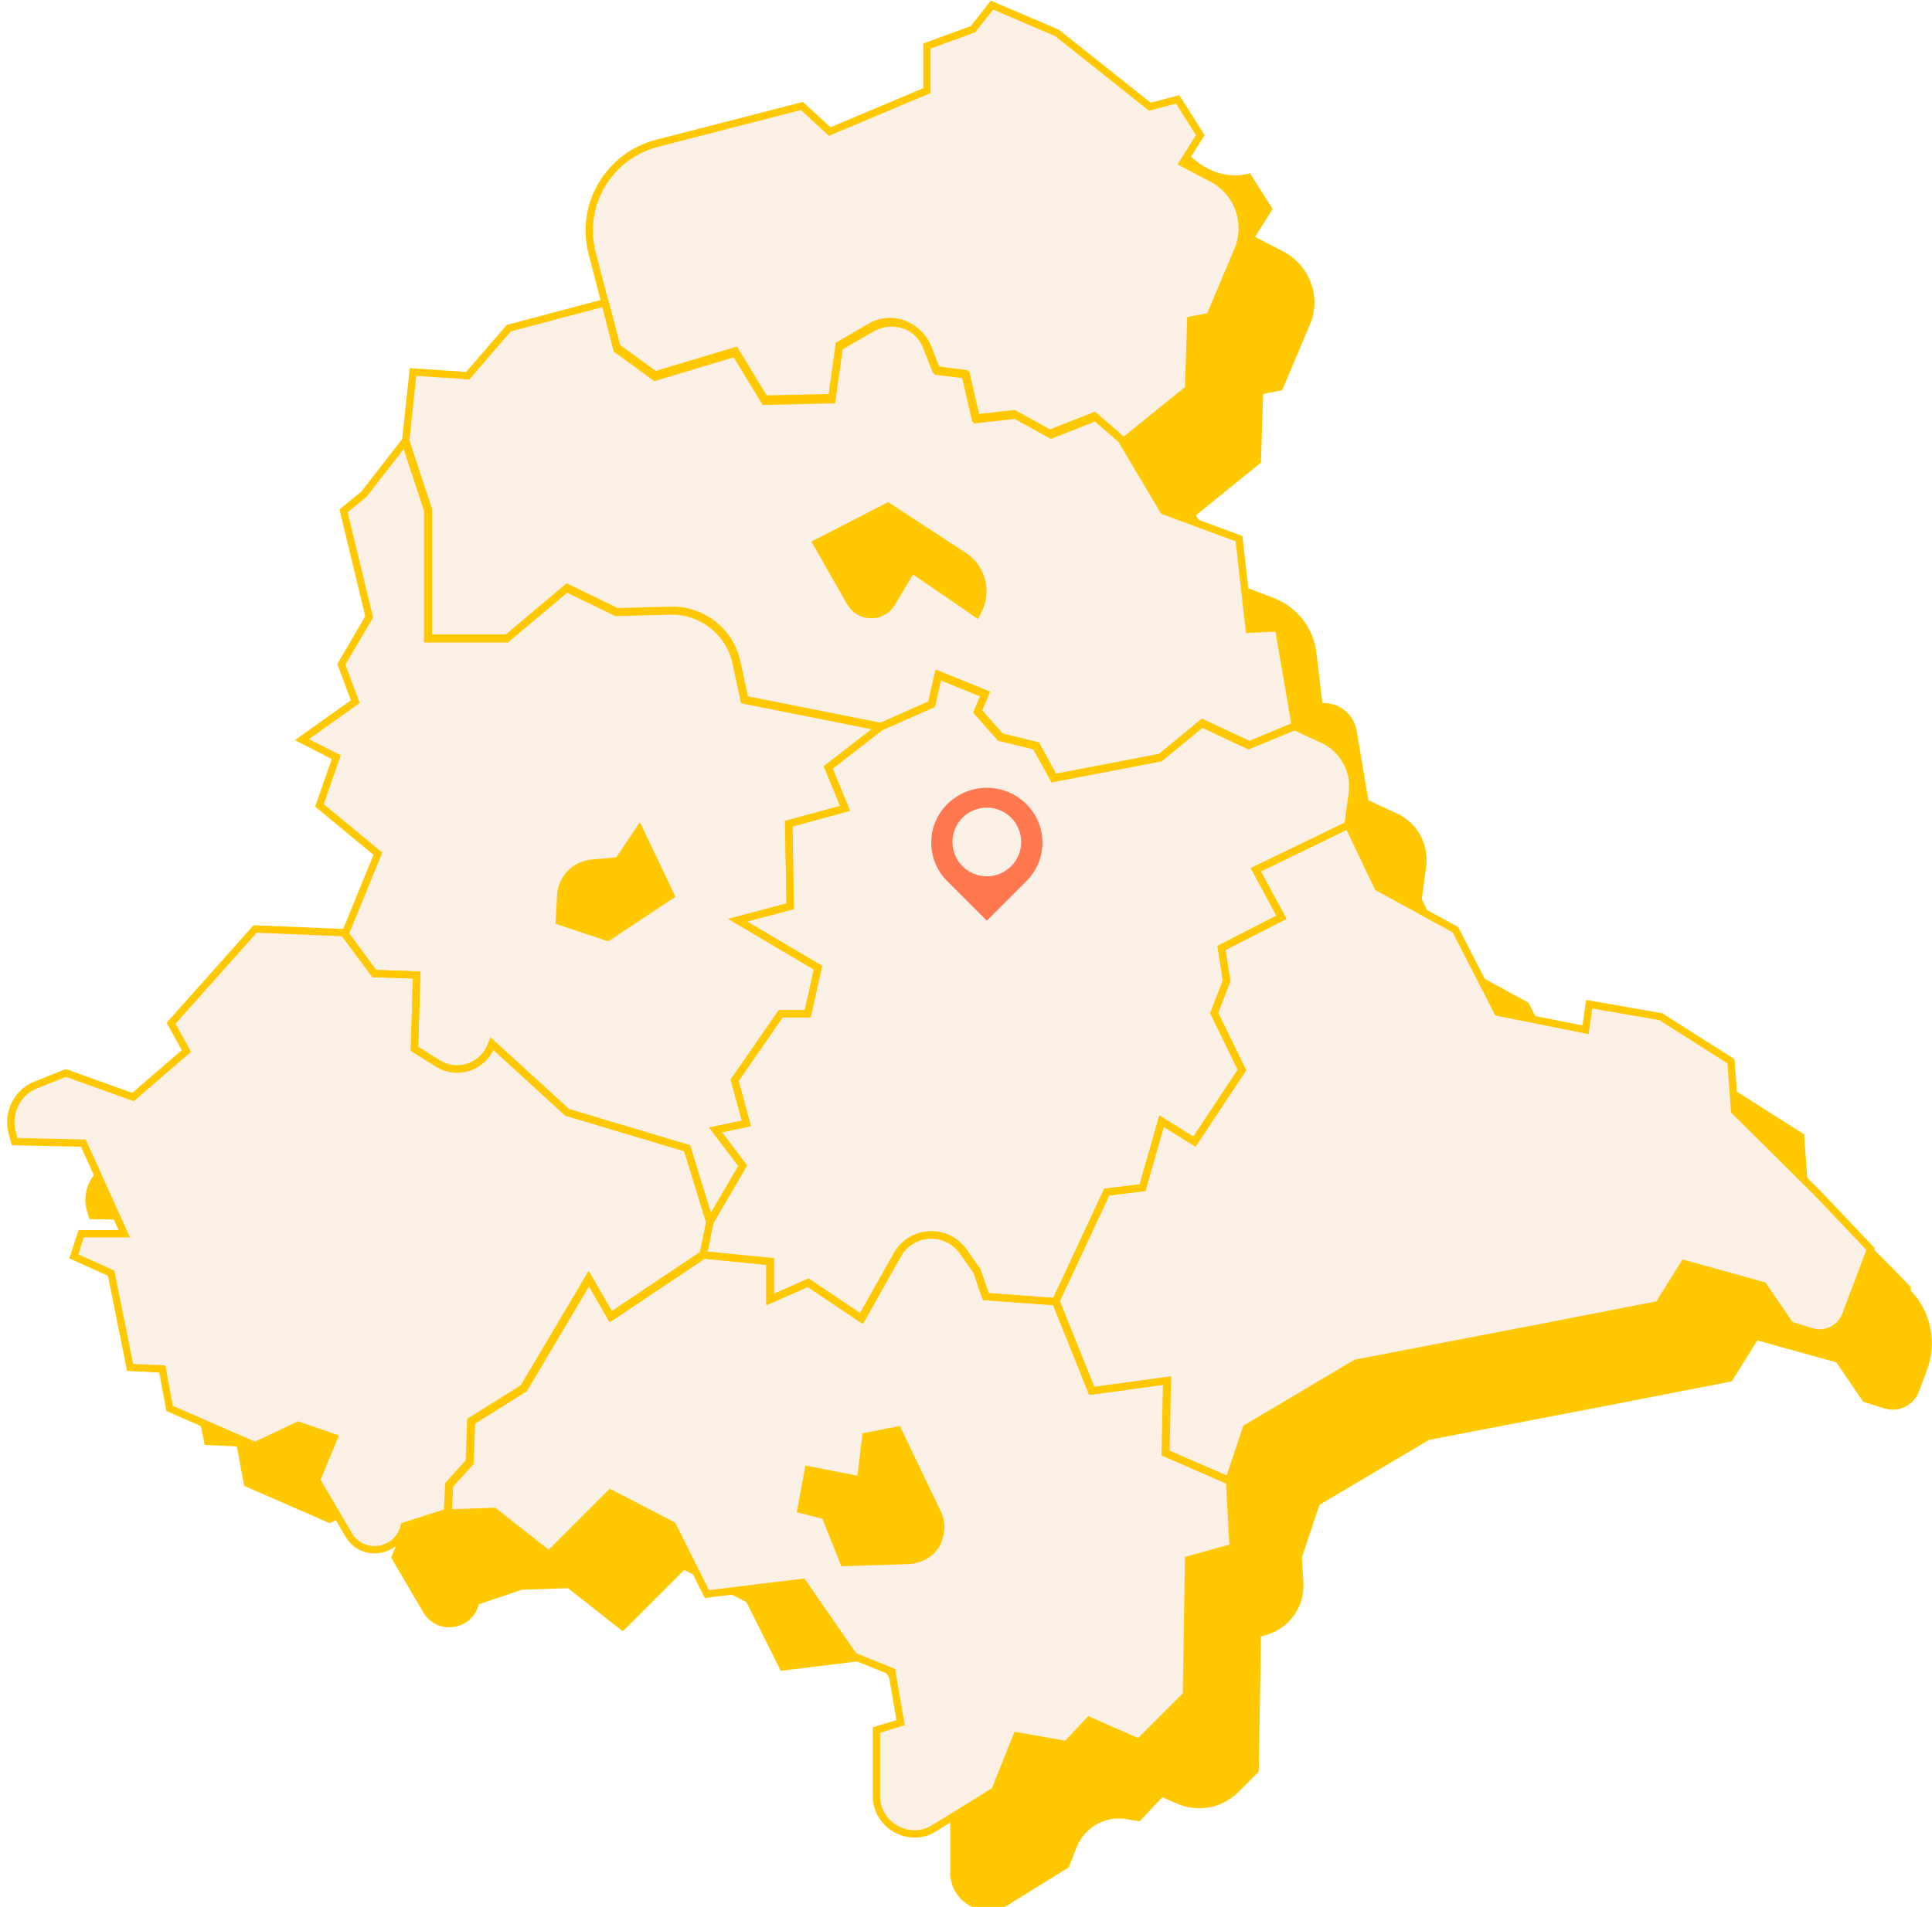 <?xml version="1.0" encoding="UTF-8"?>
<svg xmlns="http://www.w3.org/2000/svg" id="hgmap" version="1.1" viewBox="0 0 264.3 260.9">
  <defs>
    <style>
      @import url('https://fonts.googleapis.com/css2?family=Roboto+Slab:wght@356;700');

      .area, .contour, .city, .shadow {
        stroke-width: 0px;
      }

      .color-terracotta-dark {
        fill: #a04b19;
        stroke: #a04b19;
      }

      .color-pearlwhite {
        fill: #faf0e6;
        stroke: #faf0e6;
      }

      .color-coalgrey {
        fill: #41403f;
        stroke: #41403f;
      }

      .color-skyblue {
        fill: #46aac8;
        stroke: #46aac8;
      }

      .color-duckyellow {
        fill: #FFC800;
        stroke: #FFC800;
      }

      .color-terracotta {
        fill: #ff7850;
        stroke: #ff7850;
      }

      .color-terracotta-light {
        fill: #ffaf96;
        stroke: #ffaf96;
      }

      .text {
        font-family: 'Roboto Slab', serif;
        font-weight: 700;
        font-size: 6px;
        stroke-width: 0px;
      }

      .area {

      }

      .city {

      }

      .area:hover {
        fill: #FFE696;
      }

      .contour {
        fill: none;
        stroke-width: 1;
        stroke-miterlimit: 10;
        pointer-events: none;
      }

      .shadow {
        pointer-events: none;
      }

      .pin-circle {
        pointer-events: none;
      }

      #tooltip {
        display: block;
        position: absolute;
        pointer-events: none;
      }

      .hide {
        opacity: 0;
      }
    </style>
  </defs>
  <g id="shadow">
    <path class="color-duckyellow shadow" d="M261.4,176.1l-2.8-2.9-11.3-11.2-.5-6.8-9.6-6.1-9.8-1.7-.5,3.5-12-2.4-5.8-11.3-10.6-5.8-4-8.4.6-4.4c.4-3.1-1.2-6-4-7.3l-3.9-1.8-1.6-9.5c-.4-2.3-2.4-3.9-4.7-3.8l-.8-6.8c-.4-3.5-2.7-6.4-5.9-7.6l-5-1.9-5.6-9.4,8.9-7.2.3-9.4,2.6-.5,3.8-9c1.6-3.7,0-8-3.5-9.9l-4-2.1,2.4-3.8-3.1-4.9h0c-2.4.7-5,.1-7-1.4l-9.6-7.6-8.9-3.8-2.6,3.3-6.3,2.3v6.1l-13.3,5.6-3.8-3.5-19.8,5.1c-6.6,1.7-10.5,8.4-8.9,15l3.4,13.2-1.6-6.1-13.2,3.5-5.6,6.5-7.5-.5-1,9.4,3.1,9.4-3.1-9.4-5.6,7.2-2.8,2.3,3.5,14.5-3.8,6.5,1.9,5.1-7.3,5.2,4.7,2.4-2.3,6.6,8,6.6-4.5,11-12-.5-11.5,12.9,2.1,3.8-7.3,6.3-9.2-3.3-4,1.6c-2.7,1.1-4.1,4-3.3,6.7l.3,1.1,9.4.2,5.6,12.4h-5.9l-1,3.1,5.1,2.3,2.6,12.9,4.4.2,1,5.4,11.7,5.1,5.9-2.8,4.9,1.7-2.4,5.8,4.4,7.5c1.9,3.2,6.7,2.5,7.6-1.1h0c0,0,5.9-2,5.9-2l6.3-.2,7.5,5.9,8.4-8.4,8.5,4.4,4.7,9.4,13.1-1.6,7,10.1,5.2,2.1,1.2,7-3.3,1v9.2c.1,3.9,4.5,6.3,7.8,4.3l8.4-5.2,1.1-2.8c1.1-2.7,3.9-4.3,6.8-3.8l1.8.3,3.1-3.3,2.1.9c2.8,1.2,6.1.6,8.3-1.6l2.8-2.8.3-18.5.7-.2c3.2-.9,5.3-3.9,5.1-7.1l-.2-3.5,2.4-7.2,15-8.9,25.5-4.9,15.9-3.1,3.5-5.6,10.8,3,3.7,5.4,2.9.9c1.9.6,4-.4,4.7-2.3l1.1-2.9c1.4-3.7.6-8-2.2-10.9Z"></path>
  </g>
  <g id="areas">
    <path id="TIR-area" class="color-pearlwhite area" d="M119.1,45l-4.3,2.5-1,7.2-9.2.2-4-6.6-11,3.3-5.2-3.8-3.4-13.2c-1.7-6.6,2.3-13.3,8.9-15l19.8-5.1,3.8,3.5,13.3-5.6v-6.1l6.3-2.3,2.6-3.3,8.9,3.8,12.7,10.1,3.8-1,3.1,4.9-2.4,3.8,4,2.1c3.6,1.9,5.1,6.2,3.5,9.9l-3.8,9-2.6.5-.3,9.4-8.9,7.2-3.8-3.3-6.1,2.4-4.9-2.7-5.3.6-1.4-6.1-4-.5-1.3-3.3c-1.2-3-4.8-4.2-7.6-2.6Z"></path>
    <path id="NEW-area" class="color-pearlwhite area" d="M153.6,60.5l5.6,9.4,10.3,3.8,1.4,12.4,4-.2,2.3,13.4-6.3,2.6-6.4-3-5.7,4.7-14.6,2.8-2.4-4.4-4.9-1.2-3.1-3.5,1-2.4-6.4-2.6-.9,4-7,3.1-18.6-3.7-1.1-5.1c-.9-4.2-4.7-7.2-9-7.1l-7.4.2-6.8-3.3-8.2,6.9h-10.8v-17.6l-3.1-9.4,1-9.4,7.5.5,5.6-6.5,13.2-3.5,1.6,6.1,5.2,3.8,11-3.3,4,6.6,9.2-.2,1-7.2,4.3-2.5c2.8-1.6,6.3-.4,7.6,2.6l1.3,3.3,4,.5,1.4,6.1,5.3-.6,4.9,2.7,6.1-2.4,3.8,3.3Z"></path>
    <path id="AS-area" class="color-pearlwhite area" d="M55.4,60.4l-5.6,7.2-2.8,2.3,3.5,14.5-3.8,6.5,1.9,5.1-7.3,5.2,4.7,2.4-2.3,6.6,8,6.6-4.5,11,4,5.4,5.8.2-.3,10.1,3.2,2c2.5,1.6,5.8.6,7.1-2l.3-.7,10.3,9.4,16.4,4.9,3.1,10.1,4.5-7.7-3.7-4.9,4.2-.9-1.6-5.9,6.3-9.1h3.7l1.4-6.3-11-6.5,7.2-1.9-.2-11.3,7.7-2.1-2.3-5.6,7.1-5.5-18.6-3.7-1.1-5.1c-.9-4.2-4.7-7.2-9-7.1l-7.4.2-6.8-3.3-8.2,6.9h-10.8v-17.6l-3.1-9.4Z"></path>
    <path id="SAD-area" class="color-pearlwhite area" d="M97.1,167.2l4.5-7.7-3.7-4.9,4.2-.9-1.6-5.9,6.3-9.1h3.7l1.4-6.3-11-6.5,7.2-1.9-.2-11.3,7.7-2.1-2.3-5.6,7.1-5.5,7-3.1.9-4,6.4,2.6-1,2.4,3.1,3.5,4.9,1.2,2.4,4.4,14.6-2.8,5.7-4.7,6.4,3,6.3-2.6,3.9,1.8c2.8,1.3,4.4,4.3,4,7.3l-.6,4.4-12.6,6.1,3.5,6.5-8.2,4.2.7,4.5-1.7,4.4,3.8,7.8-6.5,9.8-4.5-2.8-2.6,9.1-4.9.6-7,15-9.6-.7-1.2-3.5-1.9-2.7c-2.3-3.2-7.1-2.9-9,.5l-4.9,8.7-7.3-4.9-5.2,2.3v-5.2l-9.1-.9.9-4.4Z"></path>
    <path id="CHA-area" class="color-pearlwhite area" d="M184.4,112.9l-12.6,6.1,3.5,6.5-8.2,4.2.7,4.5-1.7,4.4,3.8,7.8-6.5,9.8-4.5-2.8-2.6,9.1-4.9.6-7,15,4.9,12.2,10.3-1.4-.2,9.9,8.7,3.8,2.4-7.2,15-8.9,25.5-4.9,15.9-3.1,3.5-5.6,10.8,3,3.7,5.4,2.9.9c1.9.6,4-.4,4.7-2.3l3.4-9-7.3-7.7-11.3-11.2-.5-6.8-9.6-6.1-9.8-1.7-.5,3.5-12-2.4-5.8-11.3-10.6-5.8-4-8.4Z"></path>
    <path id="R-area" class="color-pearlwhite area" d="M168.2,202.6l-8.7-3.8.2-9.9-10.3,1.4-4.9-12.2-9.6-.7-1.2-3.5-1.9-2.7c-2.3-3.2-7.1-2.9-9,.5l-4.9,8.7-7.3-4.9-5.2,2.3v-5.2l-9.1-.9-12.7,8.5-3-5.2-8.9,15-7.2,4.5-.2,5.6-2.8,3.1-.2,3.8,6.3-.2,7.5,5.9,8.4-8.4,8.5,4.4,4.7,9.4,13.1-1.6,7,10.1,5.2,2.1,1.2,7-3.3,1v9.2c.1,3.9,4.5,6.3,7.8,4.3l8.4-5.2,3-7.5,6.8,1.2,3.1-3.3,6.8,3,6.5-6.5.3-18.5,6.1-1.7-.5-9.1Z"></path>
    <path id="NM-area" class="color-pearlwhite area" d="M47.2,127.8l4,5.4,5.8.2-.3,10.1,3.2,2c2.5,1.6,5.8.6,7.1-2l.3-.7,10.3,9.4,16.4,4.9,3.1,10.1-.9,4.4-12.7,8.5-3-5.2-8.9,15-7.2,4.5-.2,5.6-2.8,3.1-.2,3.8-5.9,1.9h0c-.9,3.7-5.7,4.4-7.6,1.2l-4.4-7.5,2.4-5.8-4.9-1.7-5.9,2.8-11.7-5.1-1-5.4-4.4-.2-2.6-12.9-5.1-2.3,1-3.1h5.9l-5.6-12.4-9.4-.2-.3-1.1c-.8-2.7.6-5.7,3.3-6.7l4-1.6,9.2,3.3,7.3-6.3-2.1-3.8,11.5-12.9,12,.5Z"></path>
  </g>
  <g id="contours">
    <path id="TIR-contour" class="color-duckyellow contour" d="M119.1,45l-4.3,2.5-1,7.2-9.2.2-4-6.6-11,3.3-5.2-3.8-3.4-13.2c-1.7-6.6,2.3-13.3,8.9-15l19.8-5.1,3.8,3.5,13.3-5.6v-6.1l6.3-2.3,2.6-3.3,8.9,3.8,12.7,10.1,3.8-1,3.1,4.9-2.4,3.8,4,2.1c3.6,1.9,5.1,6.2,3.5,9.9l-3.8,9-2.6.5-.3,9.4-8.9,7.2-3.8-3.3-6.1,2.4-4.9-2.7-5.3.6-1.4-6.1-4-.5-1.3-3.3c-1.2-3-4.8-4.2-7.6-2.6Z"></path>
    <path id="NEW-contour" class="color-duckyellow contour" d="M153.6,60.5l5.6,9.4,10.3,3.8,1.4,12.4,4-.2,2.3,13.4-6.3,2.6-6.4-3-5.7,4.7-14.6,2.8-2.4-4.4-4.9-1.2-3.1-3.5,1-2.4-6.4-2.6-.9,4-7,3.1-18.6-3.7-1.1-5.1c-.9-4.2-4.7-7.2-9-7.1l-7.4.2-6.8-3.3-8.2,6.9h-10.8v-17.6l-3.1-9.4,1-9.4,7.5.5,5.6-6.5,13.2-3.5,1.6,6.1,5.2,3.8,11-3.3,4,6.6,9.2-.2,1-7.2,4.3-2.5c2.8-1.6,6.3-.4,7.6,2.6l1.3,3.3,4,.5,1.4,6.1,5.3-.6,4.9,2.7,6.1-2.4,3.8,3.3Z"></path>
    <path id="AS-contour" class="color-duckyellow contour" d="M55.4,60.4l-5.6,7.2-2.8,2.3,3.5,14.5-3.8,6.5,1.9,5.1-7.3,5.2,4.7,2.4-2.3,6.6,8,6.6-4.5,11,4,5.4,5.8.2-.3,10.1,3.2,2c2.5,1.6,5.8.6,7.1-2l.3-.7,10.3,9.4,16.4,4.9,3.1,10.1,4.5-7.7-3.7-4.9,4.2-.9-1.6-5.9,6.3-9.1h3.7l1.4-6.3-11-6.5,7.2-1.9-.2-11.3,7.7-2.1-2.3-5.6,7.1-5.5-18.6-3.7-1.1-5.1c-.9-4.2-4.7-7.2-9-7.1l-7.4.2-6.8-3.3-8.2,6.9h-10.8v-17.6l-3.1-9.4Z"></path>
    <path id="SAD-contour" class="color-duckyellow contour" d="M97.1,167.2l4.5-7.7-3.7-4.9,4.2-.9-1.6-5.9,6.3-9.1h3.7l1.4-6.3-11-6.5,7.2-1.9-.2-11.3,7.7-2.1-2.3-5.6,7.1-5.5,7-3.1.9-4,6.4,2.6-1,2.4,3.1,3.5,4.9,1.2,2.4,4.4,14.6-2.8,5.7-4.7,6.4,3,6.3-2.6,3.9,1.8c2.8,1.3,4.4,4.3,4,7.3l-.6,4.4-12.6,6.1,3.5,6.5-8.2,4.2.7,4.5-1.7,4.4,3.8,7.8-6.5,9.8-4.5-2.8-2.6,9.1-4.9.6-7,15-9.6-.7-1.2-3.5-1.9-2.7c-2.3-3.2-7.1-2.9-9,.5l-4.9,8.7-7.3-4.9-5.2,2.3v-5.2l-9.1-.9.9-4.4Z"></path>
    <path id="CHA-contour" class="color-duckyellow contour" d="M184.4,112.9l-12.6,6.1,3.5,6.5-8.2,4.2.7,4.5-1.7,4.4,3.8,7.8-6.5,9.8-4.5-2.8-2.6,9.1-4.9.6-7,15,4.9,12.2,10.3-1.4-.2,9.9,8.7,3.8,2.4-7.2,15-8.9,25.5-4.9,15.9-3.1,3.5-5.6,10.8,3,3.7,5.4,2.9.9c1.9.6,4-.4,4.7-2.3l3.4-9-7.3-7.7-11.3-11.2-.5-6.8-9.6-6.1-9.8-1.7-.5,3.5-12-2.4-5.8-11.3-10.6-5.8-4-8.4Z"></path>
    <path id="R-contour" class="color-duckyellow contour" d="M168.2,202.6l-8.7-3.8.2-9.9-10.3,1.4-4.9-12.2-9.6-.7-1.2-3.5-1.9-2.7c-2.3-3.2-7.1-2.9-9,.5l-4.9,8.7-7.3-4.9-5.2,2.3v-5.2l-9.1-.9-12.7,8.5-3-5.2-8.9,15-7.2,4.5-.2,5.6-2.8,3.1-.2,3.8,6.3-.2,7.5,5.9,8.4-8.4,8.5,4.4,4.7,9.4,13.1-1.6,7,10.1,5.2,2.1,1.2,7-3.3,1v9.2c.1,3.9,4.5,6.3,7.8,4.3l8.4-5.2,3-7.5,6.8,1.2,3.1-3.3,6.8,3,6.5-6.5.3-18.5,6.1-1.7-.5-9.1Z"></path>
    <path id="NM-contour" class="color-duckyellow contour" d="M47.2,127.8l4,5.4,5.8.2-.3,10.1,3.2,2c2.5,1.6,5.8.6,7.1-2l.3-.7,10.3,9.4,16.4,4.9,3.1,10.1-.9,4.4-12.7,8.5-3-5.2-8.9,15-7.2,4.5-.2,5.6-2.8,3.1-.2,3.8-5.9,1.9h0c-.9,3.7-5.7,4.4-7.6,1.2l-4.4-7.5,2.4-5.8-4.9-1.7-5.9,2.8-11.7-5.1-1-5.4-4.4-.2-2.6-12.9-5.1-2.3,1-3.1h5.9l-5.6-12.4-9.4-.2-.3-1.1c-.8-2.7.6-5.7,3.3-6.7l4-1.6,9.2,3.3,7.3-6.3-2.1-3.8,11.5-12.9,12,.5Z"></path>
  </g>
  <g id="cities">
    <path id="WEN-city" data-info="" class="color-duckyellow city" d="M115.9,82.7l-4.9-8.6,10.5-5.4,10.7,7c2.6,1.7,3.5,5.2,2.1,8l-.5,1-8.9-6.1-2.5,4.2c-1.5,2.4-5,2.4-6.4,0Z"></path>
    <path id="AM-city" data-info="" class="color-duckyellow city" d="M87.5,112.4l4.9,10.3-9.2,6.1-7.2-2.4.2-3.8c.1-2.6,2.1-4.8,4.8-5l3.3-.3,3.3-4.9Z"></path>
    <path id="R-city" data-info="" class="color-duckyellow city" d="M110.1,200.5l7.2,1.4.7-5.8,5.1-1,5.6,11.7c.7,1.4.6,3,0,4.4h0c-.8,1.7-2.5,2.7-4.4,2.8l-9.2.3-2.6-6.5-3.5-.9,1.2-6.5Z"></path>
  </g>
  <g>
    <g>
      <path id="pin" data-info="Hier findet ihr uns im Freilandmuseum Oberpfalz." class="color-terracotta" d="M135.2,108.2h0c3.8,0,6.9,3.1,6.9,6.9v7.2h-7.2c-3.8,0-6.9-3.1-6.9-6.9h0c0-4,3.2-7.2,7.2-7.2Z" transform="translate(121 -61.7) rotate(45)"></path>
      <circle class="color-pearlwhite pin-circle" cx="135" cy="115.2" r="4.2"></circle>
    </g>
  </g>
</svg>
